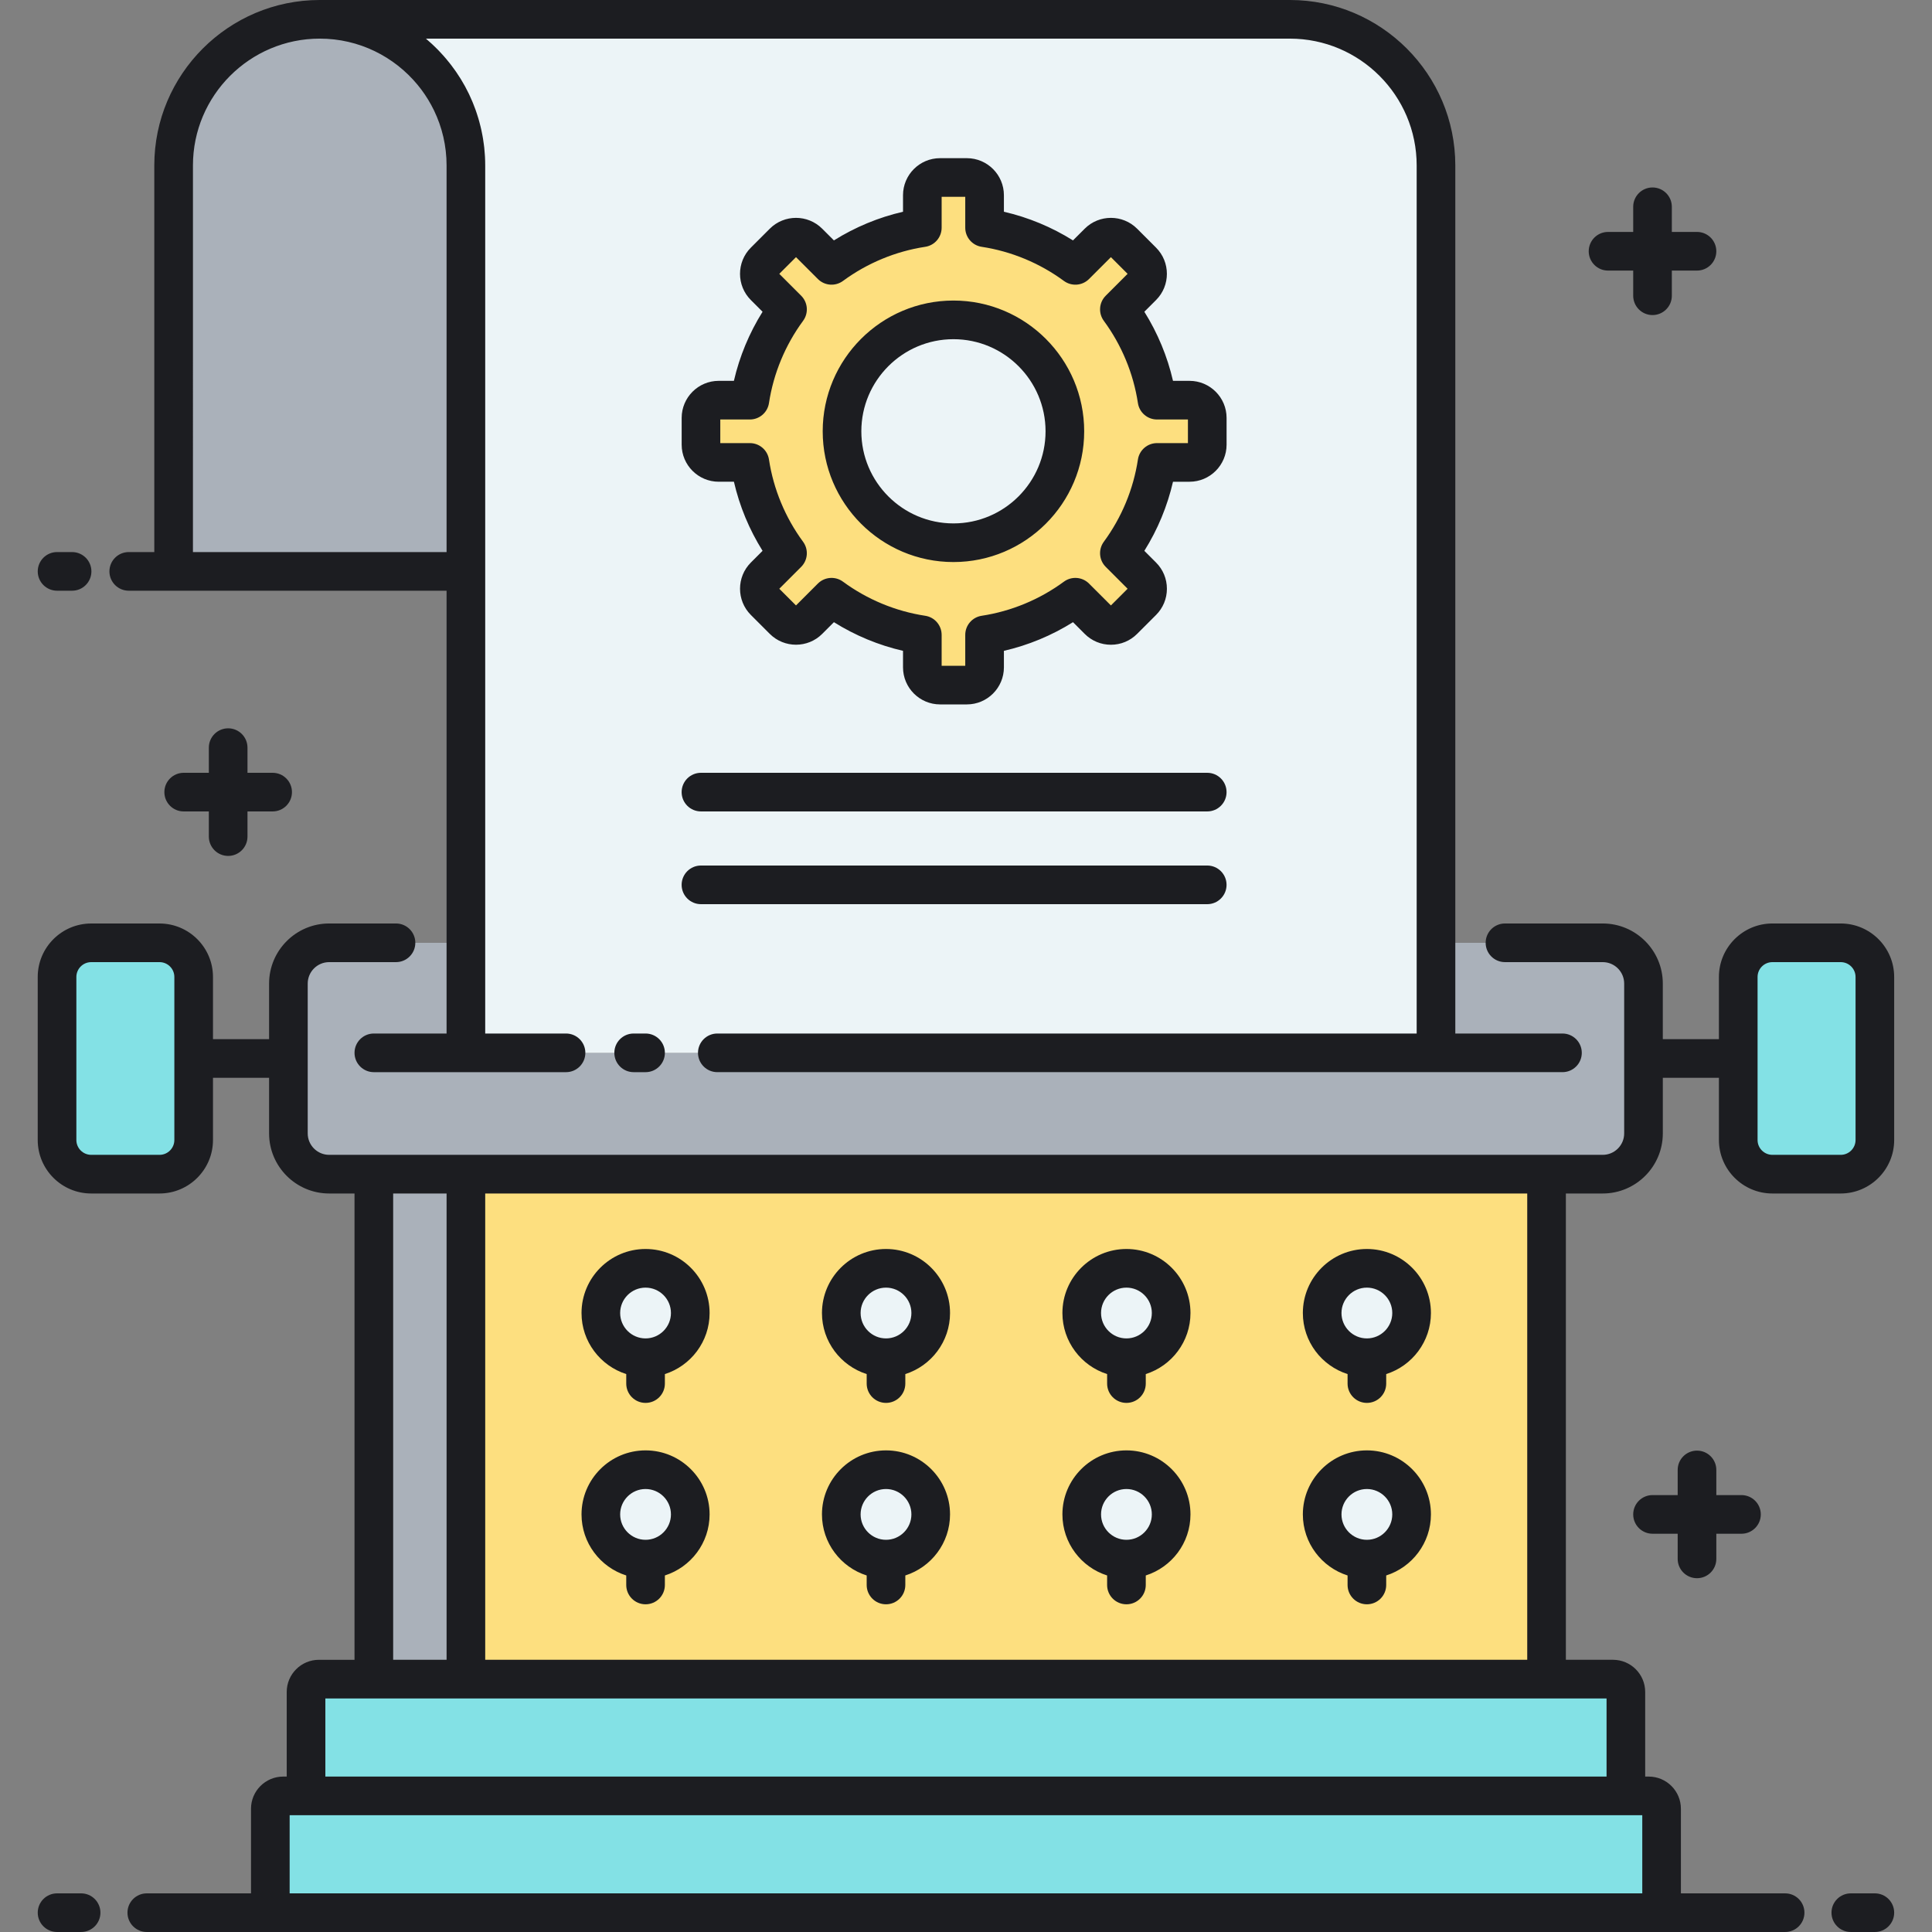 <svg height="70" viewBox="-10 0 512 512" width="70" xmlns="http://www.w3.org/2000/svg"><rect x="-10" y="0" width="512" height="512" fill="#808080" stroke="none"/><path d="m113.469 311.168h286.383v133.816h-286.383zm0 0" fill="#fddf7f"/><path d="m477.805 249.855h-18.102c-4.996 0-9.051 4.051-9.051 9.051v43.211c0 5 4.055 9.051 9.051 9.051h18.102c5 0 9.051-4.051 9.051-9.051v-43.211c0-4.996-4.051-9.051-9.051-9.051zm0 0" fill="#83e1e5"/><path d="m414.742 249.855h-44.188v29.16h-257.086v-29.16h-36.234c-5.965 0-10.801 4.836-10.801 10.801v39.707c0 5.969 4.836 10.805 10.801 10.805h11.836v133.816h24.398v-133.816h301.273c5.965 0 10.801-4.836 10.801-10.805v-39.703c0-5.965-4.836-10.805-10.801-10.805zm0 0" fill="#aab1ba"/><path d="m14.172 249.855h18.102c4.996 0 9.051 4.051 9.051 9.051v43.211c0 5-4.051 9.051-9.051 9.051h-18.102c-5 0-9.051-4.051-9.051-9.051v-43.211c0-4.996 4.051-9.051 9.051-9.051zm0 0" fill="#83e1e5"/><path d="m113.469 43.848v235.168h257.082v-235.168c0-21.387-17.34-38.727-38.727-38.727h-257.086c21.391 0 38.73 17.34 38.73 38.727zm0 0" fill="#ecf4f7"/><path d="m296.621 106.051c-1.352-8.91-4.863-17.109-9.977-24.059l6.098-6.098c1.836-1.836 1.836-4.812 0-6.648l-5.02-5.016c-1.836-1.836-4.812-1.836-6.648 0l-6.094 6.098c-6.949-5.117-15.148-8.629-24.059-9.98v-8.609c0-2.594-2.105-4.699-4.703-4.699h-7.094c-2.598 0-4.703 2.105-4.703 4.699v8.609c-8.91 1.352-17.109 4.863-24.059 9.98l-6.098-6.098c-1.836-1.836-4.812-1.836-6.645 0l-5.02 5.016c-1.836 1.84-1.836 4.816 0 6.648l6.098 6.098c-5.113 6.949-8.625 15.148-9.977 24.059h-8.262c-2.594 0-4.699 2.105-4.699 4.699v7.098c0 2.598 2.105 4.703 4.699 4.703h8.262c1.352 8.91 4.863 17.109 9.977 24.059l-6.098 6.094c-1.836 1.836-1.836 4.812 0 6.648l5.02 5.02c1.836 1.836 4.812 1.836 6.645 0l6.098-6.098c6.949 5.113 15.148 8.625 24.059 9.977v8.609c0 2.598 2.105 4.703 4.703 4.703h7.094c2.598 0 4.703-2.105 4.703-4.703v-8.609c8.91-1.352 17.109-4.863 24.059-9.977l6.094 6.098c1.836 1.836 4.812 1.836 6.648 0l5.02-5.02c1.836-1.836 1.836-4.812 0-6.648l-6.098-6.094c5.113-6.949 8.625-15.148 9.977-24.059h8.609c2.598 0 4.703-2.105 4.703-4.703v-7.098c0-2.594-2.105-4.699-4.703-4.699zm-53.949 37.777c-16.309 0-29.527-13.219-29.527-29.527 0-16.309 13.219-29.531 29.527-29.531s29.531 13.223 29.531 29.531c0 16.309-13.223 29.527-29.531 29.527zm0 0" fill="#fddf7f"/><path d="m113.469 151.426h-77.457v-107.578c0-21.387 17.34-38.727 38.727-38.727 21.391 0 38.73 17.34 38.73 38.727zm0 0" fill="#aab1ba"/><path d="m426.93 475.934h-9.465c1.883 0 3.406-1.527 3.406-3.406v-24.137c0-1.883-1.523-3.406-3.406-3.406h-342.957c-1.879 0-3.406 1.523-3.406 3.406v24.137c0 1.879 1.527 3.406 3.406 3.406h-9.465c-1.879 0-3.406 1.523-3.406 3.406v24.133c0 1.883 1.527 3.406 3.406 3.406h361.887c1.883 0 3.406-1.523 3.406-3.406v-24.133c.004-1.883-1.523-3.406-3.406-3.406zm0 0" fill="#83e1e5"/><g fill="#ecf4f7"><path d="m172.93 347.965c0 6.547-5.305 11.852-11.848 11.852-6.547 0-11.852-5.305-11.852-11.852 0-6.543 5.305-11.848 11.852-11.848 6.543 0 11.848 5.305 11.848 11.848zm0 0"/><path d="m236.652 347.965c0 6.547-5.309 11.852-11.852 11.852-6.547 0-11.852-5.305-11.852-11.852 0-6.543 5.305-11.848 11.852-11.848 6.543 0 11.852 5.305 11.852 11.848zm0 0"/><path d="m300.371 347.965c0 6.547-5.309 11.852-11.852 11.852-6.547 0-11.852-5.305-11.852-11.852 0-6.543 5.305-11.848 11.852-11.848 6.543 0 11.852 5.305 11.852 11.848zm0 0"/><path d="m364.09 347.965c0 6.547-5.305 11.852-11.852 11.852-6.543 0-11.848-5.305-11.848-11.852 0-6.543 5.305-11.848 11.848-11.848 6.547 0 11.852 5.305 11.852 11.848zm0 0"/><path d="m172.93 401.336c0 6.547-5.305 11.852-11.848 11.852-6.547 0-11.852-5.305-11.852-11.852 0-6.543 5.305-11.852 11.852-11.852 6.543 0 11.848 5.309 11.848 11.852zm0 0"/><path d="m236.652 401.336c0 6.547-5.309 11.852-11.852 11.852-6.547 0-11.852-5.305-11.852-11.852 0-6.543 5.305-11.852 11.852-11.852 6.543 0 11.852 5.309 11.852 11.852zm0 0"/><path d="m300.371 401.336c0 6.547-5.309 11.852-11.852 11.852-6.547 0-11.852-5.305-11.852-11.852 0-6.543 5.305-11.852 11.852-11.852 6.543 0 11.852 5.309 11.852 11.852zm0 0"/><path d="m364.09 401.336c0 6.547-5.305 11.852-11.852 11.852-6.543 0-11.848-5.305-11.848-11.852 0-6.543 5.305-11.852 11.848-11.852 6.547 0 11.852 5.309 11.852 11.852zm0 0"/></g><path d="m411.027 66.586c0-2.828 2.293-5.121 5.121-5.121h6.668v-6.664c0-2.828 2.293-5.121 5.117-5.121 2.828 0 5.121 2.293 5.121 5.121v6.664h6.668c2.828 0 5.121 2.293 5.121 5.121 0 2.828-2.293 5.121-5.121 5.121h-6.668v6.668c0 2.828-2.293 5.121-5.121 5.121-2.824 0-5.117-2.293-5.117-5.121v-6.668h-6.668c-2.828 0-5.121-2.293-5.121-5.121zm-360.562 160.242c2.828 0 5.121-2.293 5.121-5.121v-6.668h6.668c2.824 0 5.117-2.289 5.117-5.117 0-2.832-2.293-5.121-5.117-5.121h-6.668v-6.668c0-2.828-2.293-5.121-5.121-5.121s-5.121 2.293-5.121 5.121v6.668h-6.668c-2.824 0-5.117 2.289-5.117 5.121 0 2.828 2.293 5.117 5.117 5.117h6.668v6.668c0 2.828 2.293 5.121 5.121 5.121zm389.258 191.414c2.828 0 5.121-2.289 5.121-5.117v-6.668h6.664c2.828 0 5.121-2.293 5.121-5.121 0-2.828-2.293-5.121-5.121-5.121h-6.664v-6.668c0-2.828-2.293-5.117-5.121-5.117s-5.121 2.289-5.121 5.117v6.668h-6.668c-2.824 0-5.117 2.293-5.117 5.121 0 2.828 2.293 5.121 5.117 5.121h6.668v6.668c0 2.828 2.293 5.117 5.121 5.117zm52.254-159.336v43.211c0 7.812-6.355 14.172-14.172 14.172h-18.102c-7.812 0-14.172-6.359-14.172-14.172v-16.484h-14.867v14.734c0 8.777-7.145 15.922-15.922 15.922h-9.77v123.574h12.496c4.699 0 8.523 3.824 8.523 8.527v22.422h.938c4.703 0 8.527 3.824 8.527 8.523v22.426h27.621c2.824 0 5.117 2.289 5.117 5.117s-2.293 5.121-5.117 5.121h-434.18c-2.824 0-5.117-2.293-5.117-5.121s2.293-5.117 5.117-5.117h27.621v-22.422c0-4.703 3.824-8.527 8.527-8.527h.938v-22.422c0-4.699 3.824-8.523 8.523-8.523h9.445v-123.578h-6.719c-8.781 0-15.922-7.145-15.922-15.922v-14.734h-14.867v16.484c0 7.816-6.359 14.172-14.172 14.172h-18.102c-7.816 0-14.172-6.355-14.172-14.172v-43.211c0-7.812 6.355-14.168 14.172-14.168h18.102c7.812 0 14.172 6.355 14.172 14.168v16.488h14.867v-14.734c0-8.781 7.145-15.926 15.922-15.926h17.715c2.828 0 5.117 2.293 5.117 5.121s-2.289 5.121-5.117 5.121h-17.715c-3.133 0-5.684 2.547-5.684 5.684v39.707c0 3.133 2.551 5.68 5.684 5.68h337.508c3.133 0 5.684-2.547 5.684-5.68v-39.707c0-3.137-2.551-5.684-5.684-5.684h-25.906c-2.828 0-5.121-2.293-5.121-5.121s2.293-5.121 5.121-5.121h25.906c8.781 0 15.922 7.145 15.922 15.926v14.73h14.867v-16.484c0-7.812 6.359-14.172 14.172-14.172h18.102c7.816 0 14.172 6.359 14.172 14.172zm-455.773 0c0-2.168-1.762-3.93-3.93-3.93h-18.102c-2.168 0-3.934 1.762-3.934 3.93v43.211c0 2.168 1.766 3.93 3.934 3.93h18.102c2.168 0 3.93-1.762 3.93-3.93zm57.988 180.957h14.156v-123.574h-14.156zm331.027 61.898v-20.711h-358.461v20.711zm-9.465-51.656h-339.531v20.707h339.531zm-21.023-133.816h-276.145v123.574h276.145zm87.008-57.383c0-2.168-1.766-3.93-3.934-3.93h-18.102c-2.168 0-3.93 1.762-3.93 3.93v43.211c0 2.168 1.762 3.93 3.93 3.93h18.102c2.168 0 3.934-1.762 3.934-3.93zm-476.617-102.359h3.98c2.828 0 5.121-2.293 5.121-5.121s-2.293-5.121-5.121-5.121h-3.98c-2.828 0-5.121 2.293-5.121 5.121s2.293 5.121 5.121 5.121zm179.367-55.617c1.488-6.461 4.066-12.672 7.598-18.309l-3.105-3.105c-3.828-3.828-3.828-10.059 0-13.887l5.02-5.02c3.832-3.828 10.059-3.828 13.887 0l3.105 3.102c5.637-3.531 11.852-6.109 18.312-7.594v-4.379c0-5.414 4.402-9.82 9.82-9.82h7.098c5.414 0 9.82 4.406 9.82 9.82v4.379c6.461 1.484 12.672 4.062 18.309 7.594l3.105-3.102c3.828-3.828 10.059-3.828 13.887 0l5.02 5.02c3.828 3.828 3.828 10.059 0 13.887l-3.102 3.102c3.531 5.637 6.109 11.852 7.594 18.312h4.379c5.414 0 9.82 4.406 9.82 9.82v7.098c0 5.414-4.406 9.82-9.82 9.82h-4.379c-1.488 6.461-4.062 12.676-7.594 18.312l3.102 3.102c1.855 1.855 2.875 4.324 2.875 6.945 0 2.625-1.02 5.09-2.875 6.945l-5.02 5.016c-1.852 1.855-4.32 2.879-6.941 2.879-2.625 0-5.09-1.023-6.945-2.879l-3.102-3.102c-5.637 3.531-11.852 6.109-18.312 7.594v4.379c0 5.414-4.406 9.82-9.82 9.82h-7.098c-5.414 0-9.82-4.406-9.82-9.82v-4.379c-6.461-1.484-12.676-4.062-18.312-7.594l-3.102 3.102c-3.828 3.828-10.059 3.828-13.891 0l-5.016-5.016c-3.828-3.828-3.828-10.062 0-13.891l3.102-3.102c-3.531-5.637-6.109-11.852-7.594-18.312h-4.027c-5.414 0-9.82-4.406-9.82-9.82v-7.098c0-5.414 4.406-9.82 9.82-9.82zm4.234 10.242h-7.84v6.258h7.84c2.531 0 4.684 1.848 5.062 4.352 1.188 7.836 4.312 15.371 9.035 21.789 1.5 2.039 1.289 4.867-.5 6.656l-5.801 5.801 4.426 4.422 5.797-5.797c1.793-1.789 4.617-2.004 6.656-.504 6.418 4.723 13.957 7.848 21.793 9.039 2.504.379 4.352 2.531 4.352 5.062v8.188h6.258v-8.188c0-2.531 1.848-4.684 4.352-5.062 7.84-1.191 15.375-4.316 21.793-9.039 2.039-1.5 4.867-1.285 6.656.504l5.801 5.797 4.422-4.422-5.797-5.801c-1.789-1.789-2.004-4.617-.504-6.656 4.723-6.418 7.848-13.953 9.035-21.789.383-2.504 2.531-4.352 5.062-4.352h8.191v-6.258h-8.191c-2.531 0-4.684-1.852-5.062-4.352-1.188-7.84-4.312-15.375-9.035-21.793-1.5-2.039-1.285-4.867.504-6.656l5.797-5.801-4.422-4.422-5.801 5.797c-1.789 1.789-4.617 2.004-6.656.504-6.422-4.723-13.953-7.848-21.793-9.039-2.5-.375-4.352-2.531-4.352-5.059v-8.191h-6.258v8.191c0 2.531-1.848 4.684-4.352 5.059-7.836 1.191-15.371 4.316-21.789 9.039-2.039 1.5-4.867 1.285-6.656-.504l-5.801-5.797-4.426 4.422 5.801 5.801c1.789 1.789 2.004 4.617.504 6.656-4.727 6.422-7.852 13.953-9.039 21.789-.379 2.504-2.531 4.355-5.062 4.355zm19.301 3.129c0-19.105 15.543-34.652 34.648-34.652s34.648 15.547 34.648 34.652-15.543 34.648-34.648 34.648-34.648-15.543-34.648-34.648zm10.238 0c0 13.457 10.949 24.41 24.41 24.41s24.41-10.953 24.41-24.41c0-13.461-10.949-24.41-24.41-24.41s-24.41 10.949-24.41 24.41zm-60.336 159.594c-2.828 0-5.121 2.293-5.121 5.121s2.293 5.121 5.121 5.121h3.156c2.824 0 5.117-2.293 5.117-5.121s-2.293-5.121-5.117-5.121zm328.93 227.867h-6.371c-2.828 0-5.121 2.289-5.121 5.117s2.293 5.121 5.121 5.121h6.371c2.828 0 5.121-2.293 5.121-5.121s-2.293-5.117-5.121-5.117zm-475.363 0h-6.371c-2.828 0-5.121 2.289-5.121 5.117s2.293 5.121 5.121 5.121h6.371c2.828 0 5.121-2.293 5.121-5.121s-2.293-5.117-5.121-5.117zm132.617-153.797c0-9.355 7.613-16.969 16.969-16.969 9.359 0 16.973 7.613 16.973 16.969 0 7.574-4.988 14-11.852 16.18v2.523c0 2.828-2.293 5.117-5.121 5.117-2.824 0-5.117-2.289-5.117-5.117v-2.523c-6.863-2.18-11.852-8.605-11.852-16.18zm10.238 0c0 3.711 3.02 6.73 6.73 6.73s6.73-3.02 6.73-6.73c0-3.711-3.02-6.727-6.73-6.727s-6.73 3.016-6.73 6.727zm53.48 0c0-9.355 7.613-16.969 16.973-16.969 9.355 0 16.969 7.613 16.969 16.969 0 7.574-4.988 14-11.852 16.18v2.523c0 2.828-2.289 5.117-5.117 5.117s-5.121-2.289-5.121-5.117v-2.523c-6.863-2.18-11.852-8.605-11.852-16.18zm10.242 0c0 3.711 3.02 6.73 6.73 6.73 3.711 0 6.73-3.02 6.73-6.73 0-3.711-3.02-6.727-6.73-6.727-3.711 0-6.73 3.016-6.73 6.727zm53.48 0c0-9.355 7.609-16.969 16.969-16.969 9.355 0 16.969 7.613 16.969 16.969 0 7.574-4.984 14-11.848 16.18v2.523c0 2.828-2.293 5.117-5.121 5.117s-5.121-2.289-5.121-5.117v-2.523c-6.859-2.18-11.848-8.605-11.848-16.18zm10.238 0c0 3.711 3.02 6.73 6.73 6.73 3.711 0 6.73-3.02 6.73-6.73 0-3.711-3.02-6.727-6.73-6.727-3.711 0-6.73 3.016-6.73 6.727zm53.48 0c0-9.355 7.613-16.969 16.969-16.969 9.359 0 16.973 7.613 16.973 16.969 0 7.574-4.988 14-11.852 16.18v2.523c0 2.828-2.293 5.117-5.121 5.117-2.824 0-5.117-2.289-5.117-5.117v-2.523c-6.863-2.18-11.852-8.605-11.852-16.18zm10.238 0c0 3.711 3.02 6.73 6.73 6.73 3.711 0 6.73-3.02 6.73-6.73 0-3.711-3.02-6.727-6.73-6.727-3.711 0-6.73 3.016-6.73 6.727zm-201.398 53.371c0-9.355 7.613-16.969 16.969-16.969 9.359 0 16.973 7.613 16.973 16.969 0 7.574-4.988 14-11.852 16.18v2.523c0 2.828-2.293 5.117-5.121 5.117-2.824 0-5.117-2.289-5.117-5.117v-2.523c-6.863-2.18-11.852-8.605-11.852-16.18zm10.238 0c0 3.711 3.02 6.73 6.73 6.73s6.73-3.02 6.73-6.73c0-3.711-3.02-6.73-6.73-6.73s-6.73 3.02-6.73 6.73zm53.48 0c0-9.355 7.613-16.969 16.973-16.969 9.355 0 16.969 7.613 16.969 16.969 0 7.574-4.988 14-11.852 16.18v2.523c0 2.828-2.289 5.117-5.117 5.117s-5.121-2.289-5.121-5.117v-2.523c-6.863-2.18-11.852-8.605-11.852-16.18zm10.242 0c0 3.711 3.02 6.73 6.73 6.73 3.711 0 6.73-3.02 6.73-6.73 0-3.711-3.02-6.73-6.73-6.73-3.711 0-6.73 3.02-6.73 6.73zm53.48 0c0-9.355 7.609-16.969 16.969-16.969 9.355 0 16.969 7.613 16.969 16.969 0 7.574-4.984 14-11.848 16.18v2.523c0 2.828-2.293 5.117-5.121 5.117s-5.121-2.289-5.121-5.117v-2.523c-6.859-2.18-11.848-8.605-11.848-16.18zm10.238 0c0 3.711 3.02 6.73 6.73 6.73 3.711 0 6.73-3.02 6.73-6.73 0-3.711-3.02-6.73-6.73-6.73-3.711 0-6.73 3.02-6.73 6.73zm53.48 0c0-9.355 7.613-16.969 16.969-16.969 9.359 0 16.973 7.613 16.973 16.969 0 7.574-4.988 14-11.852 16.18v2.523c0 2.828-2.293 5.117-5.121 5.117-2.824 0-5.117-2.289-5.117-5.117v-2.523c-6.863-2.18-11.852-8.605-11.852-16.18zm10.238 0c0 3.711 3.02 6.73 6.73 6.73 3.711 0 6.73-3.02 6.73-6.73 0-3.711-3.02-6.73-6.73-6.73-3.711 0-6.73 3.02-6.73 6.73zm-326.508-249.91c0-2.828 2.293-5.121 5.121-5.121h6.77v-102.457c0-24.176 19.672-43.848 43.848-43.848h257.086c24.176 0 43.848 19.672 43.848 43.848v230.047h28.402c2.824 0 5.117 2.293 5.117 5.121s-2.293 5.117-5.117 5.117h-223.977c-2.828 0-5.121-2.289-5.121-5.117s2.293-5.121 5.121-5.121h185.336v-230.047c0-18.531-15.078-33.609-33.609-33.609h-228.949c.164.141.32.289.484.43.363.312.723.629 1.074.953.219.199.43.406.645.613.324.312.648.629.965.949.215.219.422.445.633.668.305.32.605.648.898.98.203.23.406.465.605.699.289.34.57.684.848 1.035.191.234.379.473.562.715.277.363.551.734.816 1.109.168.234.34.469.504.707.281.406.547.824.812 1.242.137.211.281.422.414.641.328.539.645 1.086.953 1.637.055.105.117.203.176.309.359.66.703 1.336 1.031 2.016.086.18.16.363.246.543.234.504.461 1.012.676 1.527.105.25.203.508.305.766.176.449.352.898.516 1.355.102.285.195.574.293.863.145.434.289.871.418 1.312.09.305.176.609.262.914.121.438.234.875.34 1.32.078.312.148.625.219.938.098.449.188.898.27 1.352.059.312.117.625.168.941.078.469.141.945.203 1.422.039.301.082.602.117.902.055.523.094 1.055.133 1.582.02.262.043.52.059.781.043.789.066 1.586.066 2.387v230.047h21.418c2.828 0 5.121 2.293 5.121 5.121s-2.293 5.121-5.121 5.121h-50.934c-2.824 0-5.117-2.293-5.117-5.121s2.293-5.121 5.117-5.121h19.277v-117.348h-84.227c-2.828 0-5.121-2.293-5.121-5.121zm22.133-5.121h67.215v-102.457c0-5.211-1.191-10.152-3.32-14.559-.945-1.957-2.074-3.812-3.363-5.539-.324-.43-.656-.852-1-1.27-6.172-7.469-15.5-12.242-25.926-12.242-18.531 0-33.605 15.078-33.605 33.609zm134.629 68.734h134.172c2.824 0 5.117-2.289 5.117-5.117 0-2.832-2.293-5.121-5.117-5.121h-134.172c-2.828 0-5.121 2.289-5.121 5.121 0 2.828 2.293 5.117 5.121 5.117zm0 24.578h134.172c2.824 0 5.117-2.293 5.117-5.121s-2.293-5.121-5.117-5.121h-134.172c-2.828 0-5.121 2.293-5.121 5.121s2.293 5.121 5.121 5.121zm0 0" fill="#1c1d21"/></svg>